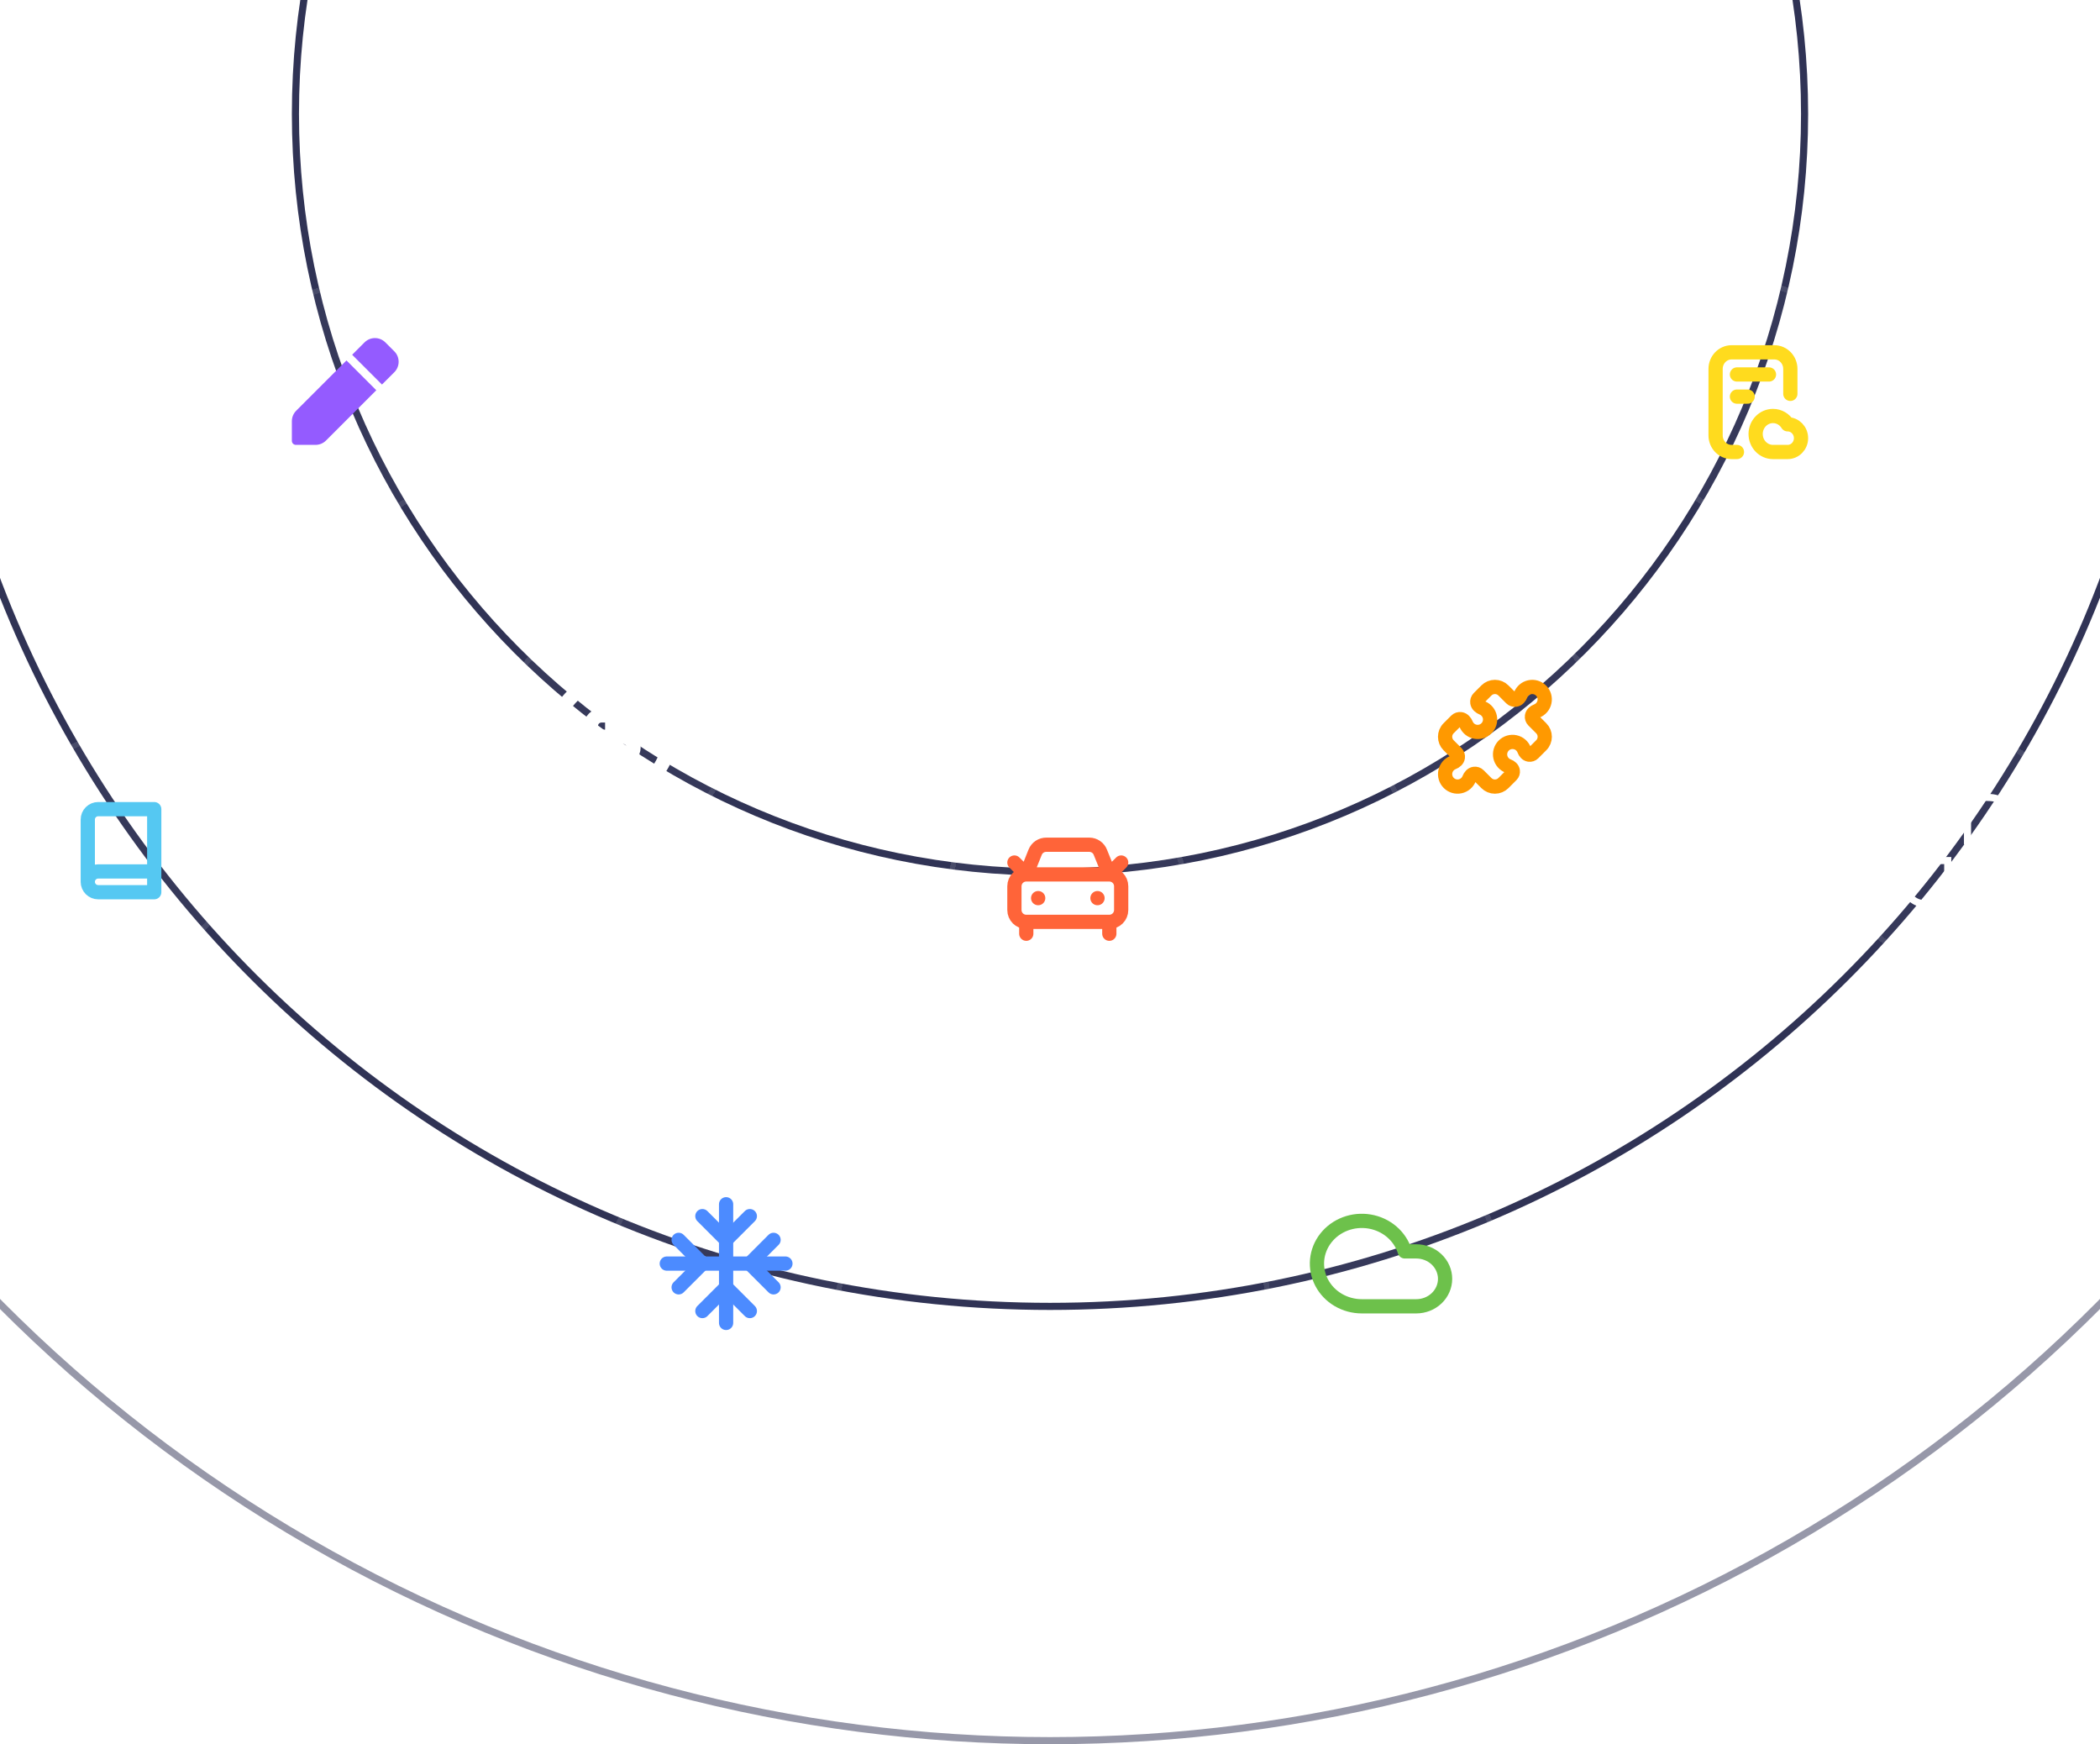 <svg width="295" height="245" viewBox="0 0 295 245" fill="none" xmlns="http://www.w3.org/2000/svg">
<path d="M305.5 26C305.5 112.983 234.762 183.5 147.5 183.5C60.237 183.5 -10.5 112.983 -10.5 26C-10.5 -60.983 60.237 -131.5 147.5 -131.5C234.762 -131.5 305.5 -60.983 305.5 26Z" fill="white" fill-opacity="0.01" stroke="#303355"/>
<path d="M253.5 16C253.5 74.82 206.04 122.5 147.5 122.5C88.96 122.5 41.5 74.82 41.5 16C41.5 -42.821 88.96 -90.5 147.5 -90.5C206.04 -90.5 253.5 -42.821 253.5 16Z" fill="white" fill-opacity="0.01" stroke="#303355"/>
<circle cx="147.5" cy="36.5" r="208" stroke="#303355" stroke-opacity="0.5"/>
<g filter="url(#filter0_bd_83_85)">
<g clip-path="url(#clip0_83_85)">
<rect x="134" y="105" width="32" height="32" rx="16" fill="white" fill-opacity="0.03" shape-rendering="crispEdges"/>
<g filter="url(#filter1_f_83_85)">
<ellipse cx="230.946" cy="99.846" rx="89.86" ry="2.577" fill="white" fill-opacity="0.63"/>
</g>
<path d="M157.5 117.666L155.833 119.333M155.833 119.333L154.583 116.25C154.465 115.934 154.255 115.662 153.979 115.468C153.703 115.275 153.375 115.17 153.038 115.166H147C146.66 115.159 146.327 115.255 146.043 115.442C145.76 115.629 145.54 115.899 145.414 116.214L144.167 119.333M155.833 119.333H144.167M155.833 119.333C156.754 119.333 157.5 120.079 157.5 121V124.333C157.5 125.254 156.754 126 155.833 126M144.167 119.333L142.5 117.666M144.167 119.333C143.246 119.333 142.5 120.079 142.5 121V124.333C142.5 125.254 143.246 126 144.167 126M145.833 122.666H145.842M154.167 122.666H154.175M155.833 126H144.167M155.833 126L155.833 127.666M144.167 126L144.167 127.666" stroke="#FF6439" stroke-width="2" stroke-linecap="round" stroke-linejoin="round"/>
</g>
<rect x="133.628" y="104.628" width="32.744" height="32.744" rx="16.372" stroke="white" stroke-opacity="0.12" stroke-width="0.744" shape-rendering="crispEdges"/>
</g>
<g filter="url(#filter2_bd_83_85)">
<g clip-path="url(#clip1_83_85)">
<rect x="194" y="84" width="32" height="32" rx="16" fill="white" fill-opacity="0.03" shape-rendering="crispEdges"/>
<g filter="url(#filter3_f_83_85)">
<ellipse cx="290.946" cy="78.846" rx="89.86" ry="2.577" fill="white" fill-opacity="0.63"/>
</g>
<path d="M215.206 97.096C215.172 97.321 215.248 97.549 215.409 97.71L216.506 98.807C216.835 99.136 217 99.568 217 100C217 100.432 216.836 100.863 216.506 101.193L215.378 102.32C215.303 102.396 215.21 102.453 215.108 102.486C215.007 102.52 214.899 102.529 214.793 102.513C214.464 102.464 214.231 102.177 214.115 101.866C214.013 101.591 213.844 101.345 213.622 101.153C213.401 100.96 213.134 100.827 212.848 100.764C212.561 100.701 212.263 100.712 211.982 100.794C211.7 100.877 211.444 101.029 211.236 101.236C211.029 101.444 210.877 101.7 210.794 101.982C210.712 102.263 210.701 102.561 210.764 102.848C210.827 103.134 210.96 103.401 211.153 103.622C211.345 103.844 211.591 104.013 211.866 104.115C212.178 104.231 212.464 104.463 212.513 104.793C212.529 104.899 212.52 105.007 212.486 105.108C212.453 105.21 212.396 105.303 212.32 105.378L211.193 106.505C211.037 106.662 210.851 106.787 210.646 106.872C210.441 106.957 210.222 107 210 107C209.778 107 209.559 106.957 209.354 106.872C209.15 106.787 208.964 106.663 208.807 106.506L207.71 105.409C207.631 105.329 207.534 105.269 207.427 105.234C207.321 105.199 207.207 105.189 207.096 105.206C206.751 105.257 206.508 105.558 206.382 105.883C206.277 106.154 206.105 106.394 205.883 106.583C205.662 106.771 205.396 106.9 205.112 106.96C204.827 107.02 204.532 107.008 204.253 106.925C203.974 106.842 203.721 106.691 203.515 106.485C203.309 106.279 203.158 106.026 203.075 105.747C202.992 105.468 202.98 105.173 203.04 104.888C203.1 104.604 203.229 104.338 203.417 104.117C203.606 103.895 203.846 103.723 204.117 103.618C204.442 103.492 204.743 103.249 204.794 102.904C204.81 102.793 204.801 102.679 204.766 102.573C204.73 102.466 204.671 102.369 204.591 102.29L203.494 101.193C203.337 101.036 203.213 100.85 203.128 100.646C203.043 100.441 203 100.222 203 100C203 99.568 203.165 99.136 203.494 98.807L204.562 97.74C204.73 97.572 204.969 97.492 205.204 97.527C205.564 97.581 205.818 97.897 205.955 98.234C206.064 98.501 206.237 98.737 206.459 98.921C206.682 99.105 206.946 99.231 207.229 99.289C207.512 99.346 207.804 99.332 208.081 99.249C208.357 99.165 208.608 99.015 208.812 98.811C209.016 98.607 209.167 98.355 209.25 98.079C209.333 97.803 209.347 97.51 209.29 97.228C209.233 96.945 209.107 96.68 208.923 96.458C208.739 96.236 208.503 96.062 208.236 95.953C207.898 95.816 207.583 95.563 207.529 95.203C207.494 94.967 207.572 94.729 207.741 94.561L208.808 93.493C208.965 93.337 209.15 93.213 209.355 93.128C209.559 93.043 209.779 93 210 93C210.432 93 210.864 93.165 211.193 93.494L212.29 94.591C212.451 94.752 212.679 94.828 212.904 94.794C213.249 94.743 213.492 94.442 213.618 94.117C213.723 93.846 213.895 93.606 214.117 93.417C214.338 93.229 214.604 93.1 214.888 93.04C215.173 92.98 215.468 92.992 215.747 93.075C216.026 93.158 216.279 93.309 216.485 93.515C216.691 93.721 216.842 93.974 216.925 94.253C217.008 94.532 217.02 94.827 216.96 95.112C216.9 95.396 216.771 95.662 216.583 95.883C216.394 96.105 216.154 96.277 215.883 96.382C215.558 96.508 215.257 96.751 215.206 97.096Z" stroke="#FF9900" stroke-width="2" stroke-linecap="round" stroke-linejoin="round"/>
</g>
<rect x="193.628" y="83.628" width="32.744" height="32.744" rx="16.372" stroke="white" stroke-opacity="0.12" stroke-width="0.744" shape-rendering="crispEdges"/>
</g>
<g filter="url(#filter4_bd_83_85)">
<rect width="32" height="32" rx="16" transform="matrix(-1 0 0 1 102 84)" fill="white" fill-opacity="0.03" shape-rendering="crispEdges"/>
<rect x="0.372" y="-0.372" width="32.744" height="32.744" rx="16.372" transform="matrix(-1 0 0 1 102.744 84)" stroke="white" stroke-opacity="0.12" stroke-width="0.744" shape-rendering="crispEdges"/>
<path d="M86 108C90.418 108 94 104.418 94 100C94 95.582 90.418 92 86 92C81.582 92 78 95.582 78 100C78 104.418 81.582 108 86 108Z" stroke="white" stroke-width="2" stroke-linecap="round" stroke-linejoin="round"/>
<path d="M89 97H84.5C84.102 97 83.721 97.158 83.439 97.439C83.158 97.721 83 98.102 83 98.5C83 98.898 83.158 99.279 83.439 99.561C83.721 99.842 84.102 100 84.5 100H87.5C87.898 100 88.279 100.158 88.561 100.439C88.842 100.721 89 101.102 89 101.5C89 101.898 88.842 102.279 88.561 102.561C88.279 102.842 87.898 103 87.5 103H83" stroke="white" stroke-width="2" stroke-linecap="round" stroke-linejoin="round"/>
<path d="M86 105V95" stroke="white" stroke-width="2" stroke-linecap="round" stroke-linejoin="round"/>
</g>
<g filter="url(#filter5_bd_83_85)">
<rect width="32" height="32" rx="16" transform="matrix(-1 0 0 1 118 158)" fill="white" fill-opacity="0.03" shape-rendering="crispEdges"/>
<rect x="0.372" y="-0.372" width="32.744" height="32.744" rx="16.372" transform="matrix(-1 0 0 1 118.744 158)" stroke="white" stroke-opacity="0.12" stroke-width="0.744" shape-rendering="crispEdges"/>
<g clip-path="url(#clip2_83_85)">
<path d="M93.667 174H110.334" stroke="#4C8BFF" stroke-width="2" stroke-linecap="round" stroke-linejoin="round"/>
<path d="M102 165.667V182.334" stroke="#4C8BFF" stroke-width="2" stroke-linecap="round" stroke-linejoin="round"/>
<path d="M108.666 177.334L105.333 174L108.666 170.667" stroke="#4C8BFF" stroke-width="2" stroke-linecap="round" stroke-linejoin="round"/>
<path d="M95.333 170.667L98.666 174L95.333 177.334" stroke="#4C8BFF" stroke-width="2" stroke-linecap="round" stroke-linejoin="round"/>
<path d="M105.334 167.333L102 170.666L98.667 167.333" stroke="#4C8BFF" stroke-width="2" stroke-linecap="round" stroke-linejoin="round"/>
<path d="M98.667 180.666L102 177.333L105.334 180.666" stroke="#4C8BFF" stroke-width="2" stroke-linecap="round" stroke-linejoin="round"/>
</g>
</g>
<g filter="url(#filter6_bd_83_85)">
<rect width="32" height="32" rx="16" transform="matrix(-1 0 0 1 210 158)" fill="white" fill-opacity="0.03" shape-rendering="crispEdges"/>
<rect x="0.372" y="-0.372" width="32.744" height="32.744" rx="16.372" transform="matrix(-1 0 0 1 210.744 158)" stroke="white" stroke-opacity="0.12" stroke-width="0.744" shape-rendering="crispEdges"/>
<path d="M198.95 180H191.299C190.131 180 188.985 179.69 187.991 179.106C186.997 178.521 186.193 177.685 185.669 176.69C185.145 175.696 184.922 174.582 185.024 173.474C185.127 172.365 185.551 171.306 186.249 170.414C186.948 169.522 187.893 168.832 188.979 168.422C190.065 168.012 191.25 167.898 192.4 168.092C193.551 168.286 194.622 168.781 195.494 169.522C196.366 170.263 197.005 171.219 197.338 172.286H198.95C200.024 172.286 201.054 172.692 201.814 173.415C202.573 174.139 203 175.12 203 176.143C203 177.166 202.573 178.147 201.814 178.87C201.054 179.594 200.024 180 198.95 180Z" stroke="#6DC14B" stroke-width="2" stroke-linecap="round" stroke-linejoin="round"/>
</g>
<g filter="url(#filter7_bd_83_85)">
<rect width="32" height="32" rx="16" transform="matrix(-1 0 0 1 291 100)" fill="white" fill-opacity="0.03" shape-rendering="crispEdges"/>
<rect x="0.372" y="-0.372" width="32.744" height="32.744" rx="16.372" transform="matrix(-1 0 0 1 291.744 100)" stroke="white" stroke-opacity="0.12" stroke-width="0.744" shape-rendering="crispEdges"/>
<path d="M272.119 108.5H272.119H273.611V114.611H267.5V113.119V113.119C267.5 112.396 267.5 111.829 267.538 111.372C267.576 110.904 267.655 110.518 267.833 110.168C268.126 109.593 268.593 109.126 269.168 108.833C269.518 108.655 269.904 108.576 270.372 108.538C270.829 108.5 271.396 108.5 272.119 108.5ZM267.5 118.881V117.389H273.611V123.5L272.119 123.5C271.396 123.5 270.829 123.5 270.372 123.462C269.904 123.424 269.518 123.345 269.168 123.167C268.593 122.874 268.126 122.407 267.833 121.832C267.655 121.482 267.576 121.096 267.538 120.628C267.5 120.171 267.5 119.604 267.5 118.881ZM277.881 123.5L276.389 123.5V117.389H282.5V118.881C282.5 119.604 282.5 120.171 282.462 120.628C282.424 121.096 282.345 121.482 282.167 121.832C281.874 122.407 281.407 122.874 280.832 123.167C280.482 123.345 280.096 123.424 279.628 123.462C279.171 123.5 278.604 123.5 277.881 123.5ZM282.5 113.119V114.611H276.389V108.5H277.881C278.604 108.5 279.171 108.5 279.628 108.538C280.096 108.576 280.482 108.655 280.832 108.833C281.407 109.126 281.874 109.593 282.167 110.168C282.345 110.518 282.424 110.904 282.462 111.372C282.5 111.829 282.5 112.396 282.5 113.119Z" stroke="white"/>
</g>
<g filter="url(#filter8_bd_83_85)">
<rect width="32" height="32" rx="16" transform="matrix(-1 0 0 1 33 100)" fill="white" fill-opacity="0.03" shape-rendering="crispEdges"/>
<rect x="0.372" y="-0.372" width="32.744" height="32.744" rx="16.372" transform="matrix(-1 0 0 1 33.744 100)" stroke="white" stroke-opacity="0.12" stroke-width="0.744" shape-rendering="crispEdges"/>
<path d="M12.333 120.375V111.625C12.333 111.239 12.487 110.868 12.76 110.594C13.034 110.321 13.405 110.167 13.791 110.167H21.666V121.834H13.791C13.405 121.834 13.034 121.68 12.76 121.407C12.487 121.133 12.333 120.762 12.333 120.375ZM12.333 120.375C12.333 119.989 12.487 119.618 12.76 119.344C13.034 119.071 13.405 118.917 13.791 118.917H21.666" stroke="#55C8F2" stroke-width="2" stroke-linecap="round" stroke-linejoin="round"/>
</g>
<g filter="url(#filter9_bd_83_85)">
<rect x="231" y="37" width="32" height="32" rx="16" fill="white" fill-opacity="0.03" shape-rendering="crispEdges"/>
<rect x="230.628" y="36.628" width="32.744" height="32.744" rx="16.372" stroke="white" stroke-opacity="0.12" stroke-width="0.744" shape-rendering="crispEdges"/>
<path d="M244 60H243.25C242.007 60 241 58.955 241 57.667V48.333C241 47.045 242.007 46 243.25 46H249.25C250.493 46 251.5 47.045 251.5 48.333V51.833M244 49.111H248.5M244 52.222H245.5M249.062 60C247.716 60 246.625 58.868 246.625 57.472C246.625 56.076 247.716 54.944 249.062 54.944C249.926 54.944 250.684 55.41 251.117 56.111L251.125 56.111C252.161 56.111 253 56.982 253 58.056C253 59.129 252.161 60 251.125 60H249.062Z" stroke="#FFDB1E" stroke-width="2" stroke-linecap="round" stroke-linejoin="round"/>
</g>
<g filter="url(#filter10_bd_83_85)">
<rect width="32" height="32" rx="16" transform="matrix(-1 0 0 1 65 37)" fill="white" fill-opacity="0.03" shape-rendering="crispEdges"/>
<rect x="0.372" y="-0.372" width="32.744" height="32.744" rx="16.372" transform="matrix(-1 0 0 1 65.744 37)" stroke="white" stroke-opacity="0.12" stroke-width="0.744" shape-rendering="crispEdges"/>
<path d="M51.207 44.606C52.015 43.798 53.326 43.798 54.135 44.606L55.394 45.865C56.202 46.674 56.202 47.985 55.394 48.793L53.657 50.529L49.471 46.343L48.672 47.141L52.859 51.328L45.793 58.394C45.405 58.782 44.878 59 44.329 59H41.565C41.253 59 41 58.747 41 58.435V55.671C41 55.122 41.218 54.595 41.606 54.207L51.207 44.606Z" fill="#945BFF"/>
</g>
<defs>
<filter id="filter0_bd_83_85" x="102.856" y="73.856" width="94.288" height="94.288" filterUnits="userSpaceOnUse" color-interpolation-filters="sRGB">
<feFlood flood-opacity="0" result="BackgroundImageFix"/>
<feGaussianBlur in="BackgroundImageFix" stdDeviation="15.2"/>
<feComposite in2="SourceAlpha" operator="in" result="effect1_backgroundBlur_83_85"/>
<feColorMatrix in="SourceAlpha" type="matrix" values="0 0 0 0 0 0 0 0 0 0 0 0 0 0 0 0 0 0 127 0" result="hardAlpha"/>
<feOffset dy="3.488"/>
<feGaussianBlur stdDeviation="5.407"/>
<feComposite in2="hardAlpha" operator="out"/>
<feColorMatrix type="matrix" values="0 0 0 0 0 0 0 0 0 0 0 0 0 0 0 0 0 0 0.18 0"/>
<feBlend mode="normal" in2="effect1_backgroundBlur_83_85" result="effect2_dropShadow_83_85"/>
<feBlend mode="normal" in="SourceGraphic" in2="effect2_dropShadow_83_85" result="shape"/>
</filter>
<filter id="filter1_f_83_85" x="40.147" y="-3.67" width="381.598" height="207.032" filterUnits="userSpaceOnUse" color-interpolation-filters="sRGB">
<feFlood flood-opacity="0" result="BackgroundImageFix"/>
<feBlend mode="normal" in="SourceGraphic" in2="BackgroundImageFix" result="shape"/>
<feGaussianBlur stdDeviation="50.47" result="effect1_foregroundBlur_83_85"/>
</filter>
<filter id="filter2_bd_83_85" x="162.856" y="52.856" width="94.288" height="94.288" filterUnits="userSpaceOnUse" color-interpolation-filters="sRGB">
<feFlood flood-opacity="0" result="BackgroundImageFix"/>
<feGaussianBlur in="BackgroundImageFix" stdDeviation="15.2"/>
<feComposite in2="SourceAlpha" operator="in" result="effect1_backgroundBlur_83_85"/>
<feColorMatrix in="SourceAlpha" type="matrix" values="0 0 0 0 0 0 0 0 0 0 0 0 0 0 0 0 0 0 127 0" result="hardAlpha"/>
<feOffset dy="3.488"/>
<feGaussianBlur stdDeviation="5.407"/>
<feComposite in2="hardAlpha" operator="out"/>
<feColorMatrix type="matrix" values="0 0 0 0 0 0 0 0 0 0 0 0 0 0 0 0 0 0 0.18 0"/>
<feBlend mode="normal" in2="effect1_backgroundBlur_83_85" result="effect2_dropShadow_83_85"/>
<feBlend mode="normal" in="SourceGraphic" in2="effect2_dropShadow_83_85" result="shape"/>
</filter>
<filter id="filter3_f_83_85" x="100.147" y="-24.67" width="381.598" height="207.032" filterUnits="userSpaceOnUse" color-interpolation-filters="sRGB">
<feFlood flood-opacity="0" result="BackgroundImageFix"/>
<feBlend mode="normal" in="SourceGraphic" in2="BackgroundImageFix" result="shape"/>
<feGaussianBlur stdDeviation="50.47" result="effect1_foregroundBlur_83_85"/>
</filter>
<filter id="filter4_bd_83_85" x="38.856" y="52.856" width="94.288" height="94.288" filterUnits="userSpaceOnUse" color-interpolation-filters="sRGB">
<feFlood flood-opacity="0" result="BackgroundImageFix"/>
<feGaussianBlur in="BackgroundImageFix" stdDeviation="15.2"/>
<feComposite in2="SourceAlpha" operator="in" result="effect1_backgroundBlur_83_85"/>
<feColorMatrix in="SourceAlpha" type="matrix" values="0 0 0 0 0 0 0 0 0 0 0 0 0 0 0 0 0 0 127 0" result="hardAlpha"/>
<feOffset dy="3.488"/>
<feGaussianBlur stdDeviation="5.407"/>
<feComposite in2="hardAlpha" operator="out"/>
<feColorMatrix type="matrix" values="0 0 0 0 0 0 0 0 0 0 0 0 0 0 0 0 0 0 0.18 0"/>
<feBlend mode="normal" in2="effect1_backgroundBlur_83_85" result="effect2_dropShadow_83_85"/>
<feBlend mode="normal" in="SourceGraphic" in2="effect2_dropShadow_83_85" result="shape"/>
</filter>
<filter id="filter5_bd_83_85" x="54.856" y="126.856" width="94.288" height="94.288" filterUnits="userSpaceOnUse" color-interpolation-filters="sRGB">
<feFlood flood-opacity="0" result="BackgroundImageFix"/>
<feGaussianBlur in="BackgroundImageFix" stdDeviation="15.2"/>
<feComposite in2="SourceAlpha" operator="in" result="effect1_backgroundBlur_83_85"/>
<feColorMatrix in="SourceAlpha" type="matrix" values="0 0 0 0 0 0 0 0 0 0 0 0 0 0 0 0 0 0 127 0" result="hardAlpha"/>
<feOffset dy="3.488"/>
<feGaussianBlur stdDeviation="5.407"/>
<feComposite in2="hardAlpha" operator="out"/>
<feColorMatrix type="matrix" values="0 0 0 0 0 0 0 0 0 0 0 0 0 0 0 0 0 0 0.18 0"/>
<feBlend mode="normal" in2="effect1_backgroundBlur_83_85" result="effect2_dropShadow_83_85"/>
<feBlend mode="normal" in="SourceGraphic" in2="effect2_dropShadow_83_85" result="shape"/>
</filter>
<filter id="filter6_bd_83_85" x="146.856" y="126.856" width="94.288" height="94.288" filterUnits="userSpaceOnUse" color-interpolation-filters="sRGB">
<feFlood flood-opacity="0" result="BackgroundImageFix"/>
<feGaussianBlur in="BackgroundImageFix" stdDeviation="15.2"/>
<feComposite in2="SourceAlpha" operator="in" result="effect1_backgroundBlur_83_85"/>
<feColorMatrix in="SourceAlpha" type="matrix" values="0 0 0 0 0 0 0 0 0 0 0 0 0 0 0 0 0 0 127 0" result="hardAlpha"/>
<feOffset dy="3.488"/>
<feGaussianBlur stdDeviation="5.407"/>
<feComposite in2="hardAlpha" operator="out"/>
<feColorMatrix type="matrix" values="0 0 0 0 0 0 0 0 0 0 0 0 0 0 0 0 0 0 0.18 0"/>
<feBlend mode="normal" in2="effect1_backgroundBlur_83_85" result="effect2_dropShadow_83_85"/>
<feBlend mode="normal" in="SourceGraphic" in2="effect2_dropShadow_83_85" result="shape"/>
</filter>
<filter id="filter7_bd_83_85" x="227.856" y="68.856" width="94.288" height="94.288" filterUnits="userSpaceOnUse" color-interpolation-filters="sRGB">
<feFlood flood-opacity="0" result="BackgroundImageFix"/>
<feGaussianBlur in="BackgroundImageFix" stdDeviation="15.2"/>
<feComposite in2="SourceAlpha" operator="in" result="effect1_backgroundBlur_83_85"/>
<feColorMatrix in="SourceAlpha" type="matrix" values="0 0 0 0 0 0 0 0 0 0 0 0 0 0 0 0 0 0 127 0" result="hardAlpha"/>
<feOffset dy="3.488"/>
<feGaussianBlur stdDeviation="5.407"/>
<feComposite in2="hardAlpha" operator="out"/>
<feColorMatrix type="matrix" values="0 0 0 0 0 0 0 0 0 0 0 0 0 0 0 0 0 0 0.18 0"/>
<feBlend mode="normal" in2="effect1_backgroundBlur_83_85" result="effect2_dropShadow_83_85"/>
<feBlend mode="normal" in="SourceGraphic" in2="effect2_dropShadow_83_85" result="shape"/>
</filter>
<filter id="filter8_bd_83_85" x="-30.144" y="68.856" width="94.288" height="94.288" filterUnits="userSpaceOnUse" color-interpolation-filters="sRGB">
<feFlood flood-opacity="0" result="BackgroundImageFix"/>
<feGaussianBlur in="BackgroundImageFix" stdDeviation="15.2"/>
<feComposite in2="SourceAlpha" operator="in" result="effect1_backgroundBlur_83_85"/>
<feColorMatrix in="SourceAlpha" type="matrix" values="0 0 0 0 0 0 0 0 0 0 0 0 0 0 0 0 0 0 127 0" result="hardAlpha"/>
<feOffset dy="3.488"/>
<feGaussianBlur stdDeviation="5.407"/>
<feComposite in2="hardAlpha" operator="out"/>
<feColorMatrix type="matrix" values="0 0 0 0 0 0 0 0 0 0 0 0 0 0 0 0 0 0 0.18 0"/>
<feBlend mode="normal" in2="effect1_backgroundBlur_83_85" result="effect2_dropShadow_83_85"/>
<feBlend mode="normal" in="SourceGraphic" in2="effect2_dropShadow_83_85" result="shape"/>
</filter>
<filter id="filter9_bd_83_85" x="199.856" y="5.856" width="94.288" height="94.288" filterUnits="userSpaceOnUse" color-interpolation-filters="sRGB">
<feFlood flood-opacity="0" result="BackgroundImageFix"/>
<feGaussianBlur in="BackgroundImageFix" stdDeviation="15.2"/>
<feComposite in2="SourceAlpha" operator="in" result="effect1_backgroundBlur_83_85"/>
<feColorMatrix in="SourceAlpha" type="matrix" values="0 0 0 0 0 0 0 0 0 0 0 0 0 0 0 0 0 0 127 0" result="hardAlpha"/>
<feOffset dy="3.488"/>
<feGaussianBlur stdDeviation="5.407"/>
<feComposite in2="hardAlpha" operator="out"/>
<feColorMatrix type="matrix" values="0 0 0 0 0 0 0 0 0 0 0 0 0 0 0 0 0 0 0.18 0"/>
<feBlend mode="normal" in2="effect1_backgroundBlur_83_85" result="effect2_dropShadow_83_85"/>
<feBlend mode="normal" in="SourceGraphic" in2="effect2_dropShadow_83_85" result="shape"/>
</filter>
<filter id="filter10_bd_83_85" x="1.856" y="5.856" width="94.288" height="94.288" filterUnits="userSpaceOnUse" color-interpolation-filters="sRGB">
<feFlood flood-opacity="0" result="BackgroundImageFix"/>
<feGaussianBlur in="BackgroundImageFix" stdDeviation="15.2"/>
<feComposite in2="SourceAlpha" operator="in" result="effect1_backgroundBlur_83_85"/>
<feColorMatrix in="SourceAlpha" type="matrix" values="0 0 0 0 0 0 0 0 0 0 0 0 0 0 0 0 0 0 127 0" result="hardAlpha"/>
<feOffset dy="3.488"/>
<feGaussianBlur stdDeviation="5.407"/>
<feComposite in2="hardAlpha" operator="out"/>
<feColorMatrix type="matrix" values="0 0 0 0 0 0 0 0 0 0 0 0 0 0 0 0 0 0 0.18 0"/>
<feBlend mode="normal" in2="effect1_backgroundBlur_83_85" result="effect2_dropShadow_83_85"/>
<feBlend mode="normal" in="SourceGraphic" in2="effect2_dropShadow_83_85" result="shape"/>
</filter>
<clipPath id="clip0_83_85">
<rect x="134" y="105" width="32" height="32" rx="16" fill="white"/>
</clipPath>
<clipPath id="clip1_83_85">
<rect x="194" y="84" width="32" height="32" rx="16" fill="white"/>
</clipPath>
<clipPath id="clip2_83_85">
<rect width="20" height="20" fill="white" transform="translate(92 164)"/>
</clipPath>
</defs>
</svg>
